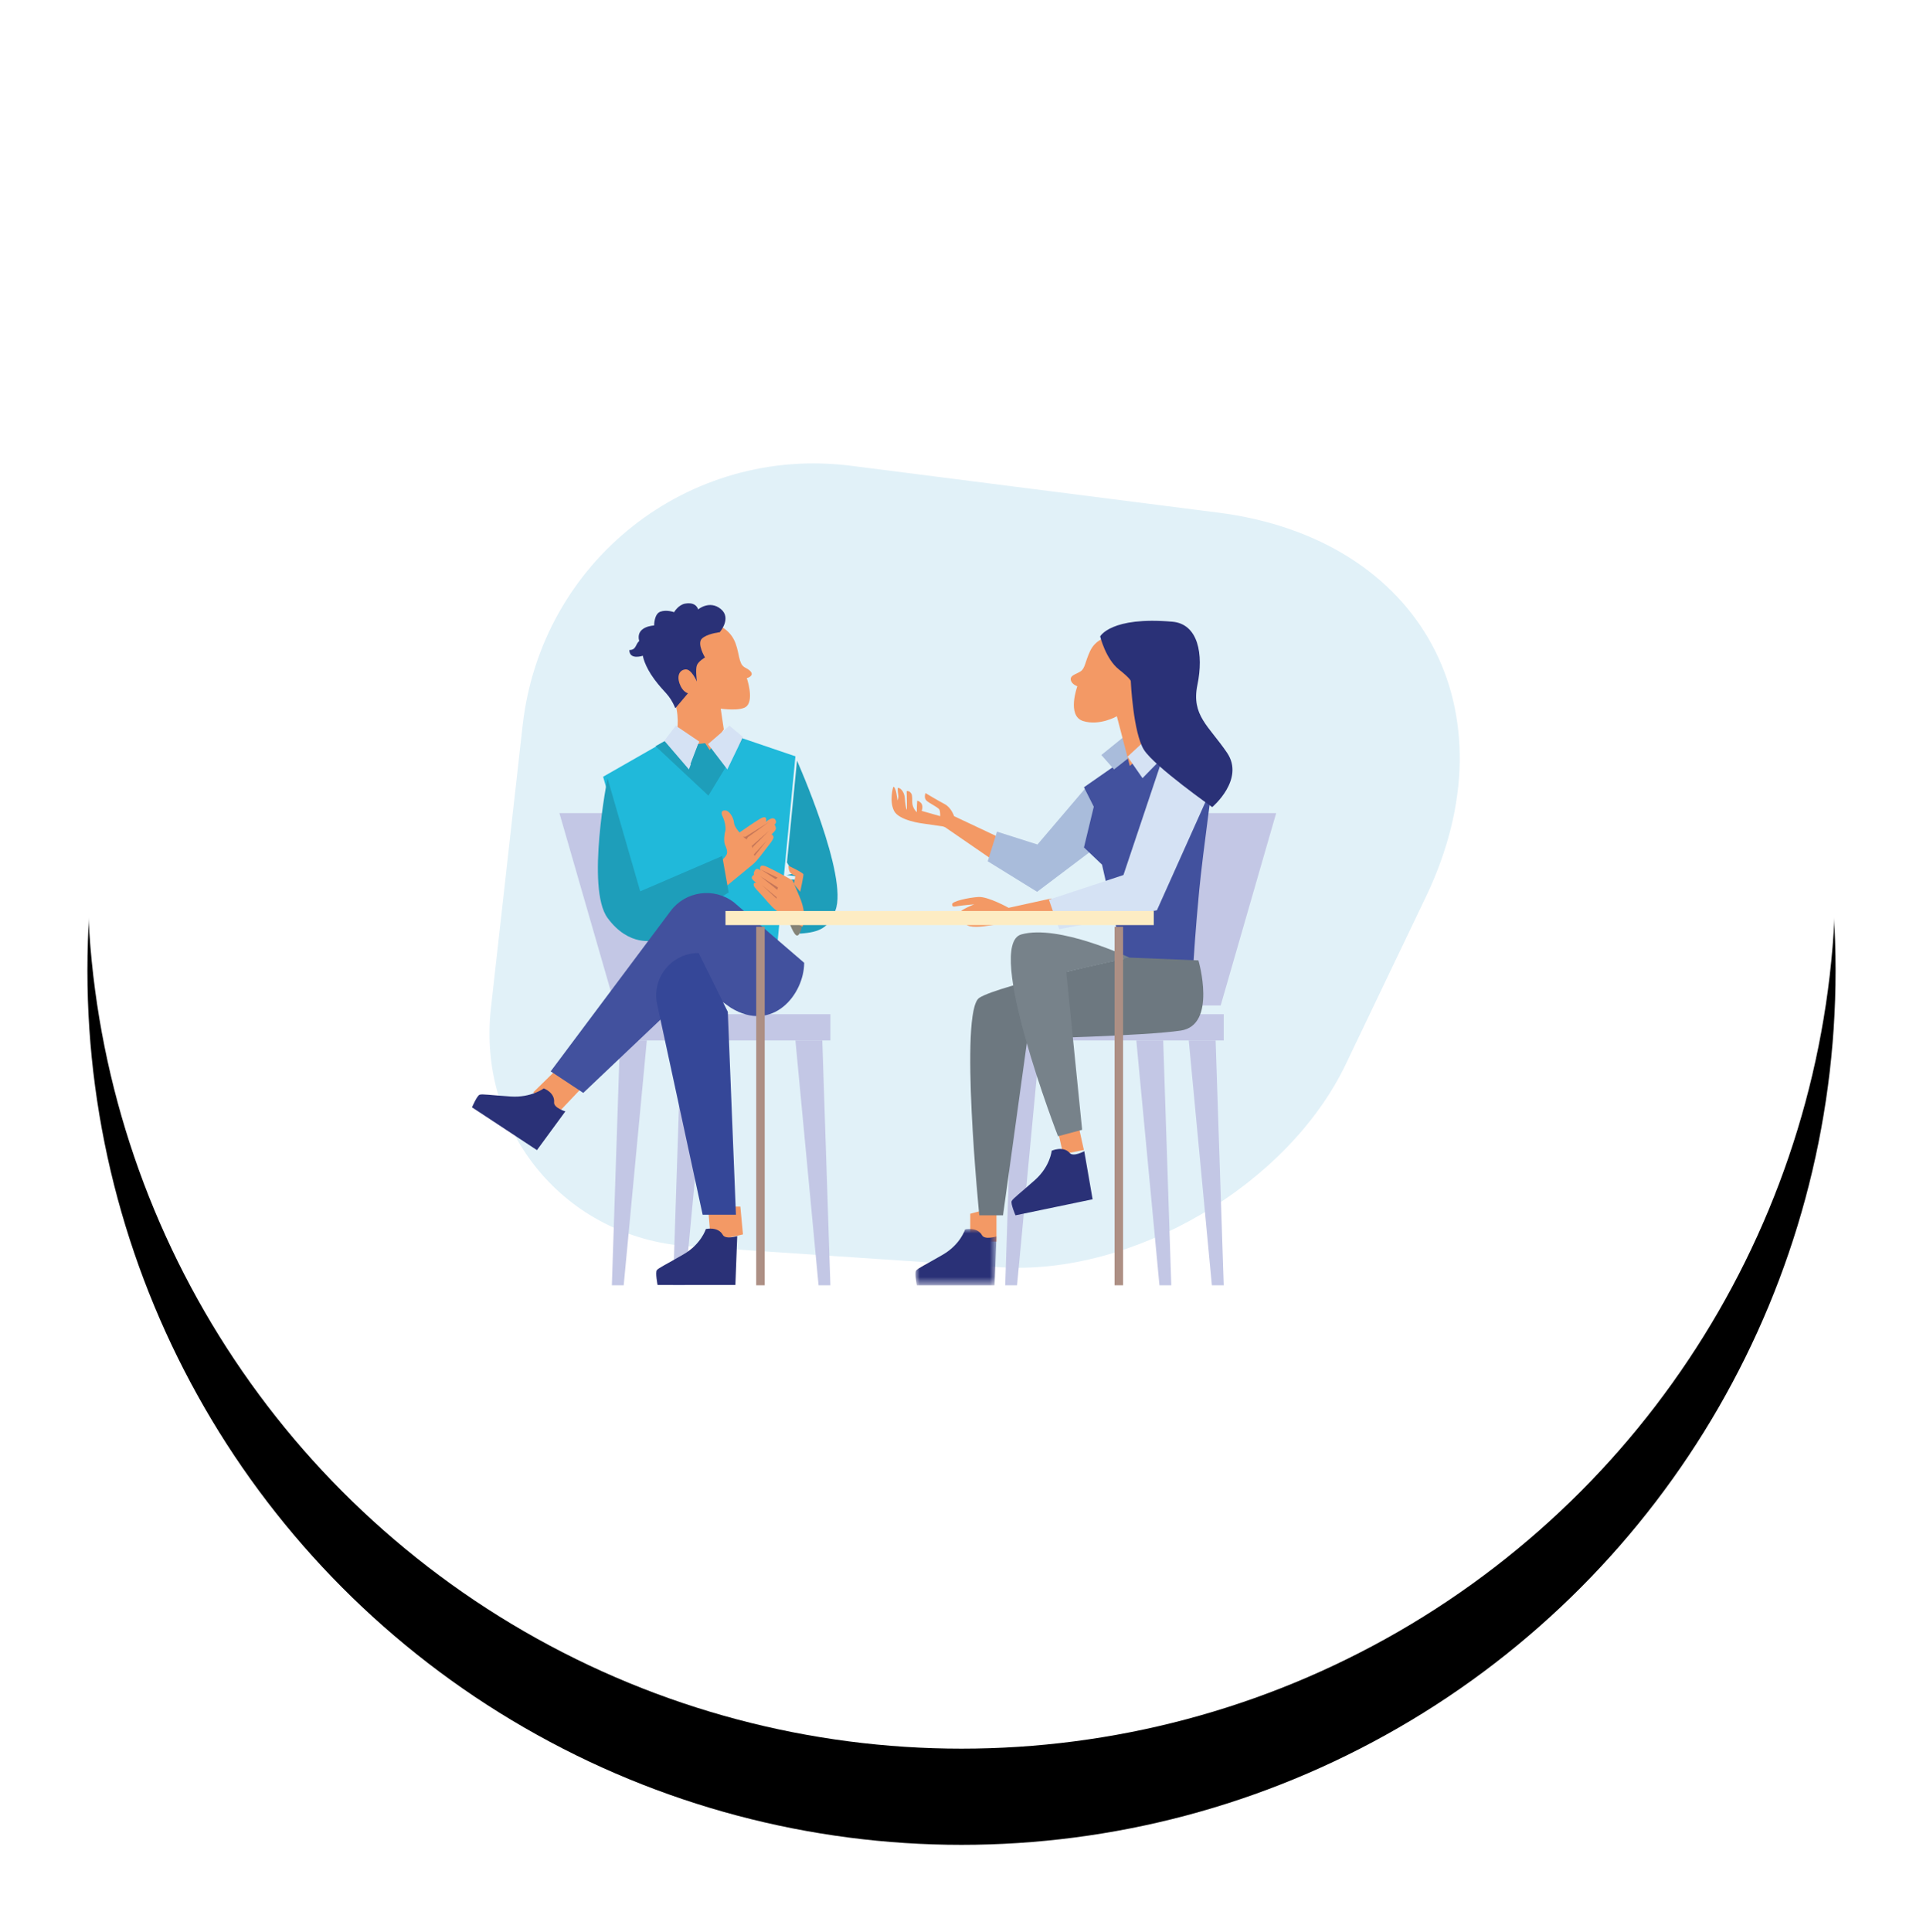 <?xml version="1.0" encoding="UTF-8"?>
<svg width="220px" height="221px" viewBox="0 0 220 221" version="1.1" xmlns="http://www.w3.org/2000/svg" xmlns:xlink="http://www.w3.org/1999/xlink">
    <title>agileva-lp-pastille-01</title>
    <defs>
        <circle id="path-1" cx="100" cy="100" r="100"></circle>
        <filter x="-10.2%" y="-5.2%" width="120.5%" height="121.0%" filterUnits="objectBoundingBox" id="filter-2">
            <feOffset dx="0" dy="11" in="SourceAlpha" result="shadowOffsetOuter1"></feOffset>
            <feGaussianBlur stdDeviation="5" in="shadowOffsetOuter1" result="shadowBlurOuter1"></feGaussianBlur>
            <feColorMatrix values="0 0 0 0 0   0 0 0 0 0   0 0 0 0 0  0 0 0 0.1 0" type="matrix" in="shadowBlurOuter1"></feColorMatrix>
        </filter>
        <polygon id="path-3" points="0 0 9.266 0 9.266 6.44 0 6.44"></polygon>
    </defs>
    <g id="Landing-page" stroke="none" stroke-width="1" fill="none" fill-rule="evenodd">
        <g id="Webdesign-Homepage-Desktop" transform="translate(-260, -1050)">
            <g id="agileva-lp-pastille-01" transform="translate(270, 1050)">
                <g id="Oval">
                    <use fill="black" fill-opacity="1" filter="url(#filter-2)" xlink:href="#path-1"></use>
                    <use fill="#FFFFFF" fill-rule="evenodd" xlink:href="#path-1"></use>
                </g>
                <g id="Group-88" transform="translate(44, 53)">
                    <path d="M99.959,68.726 C93.334,82.566 75.605,92.953 60.359,91.931 L24.781,89.539 C10.707,88.594 0.581,76.407 2.163,62.322 L5.793,29.975 C7.902,11.191 24.736,-2.105 43.391,0.276 L85.362,5.63 C108.683,8.605 119.323,28.276 109.132,49.566 L99.959,68.726 Z" id="Fill-1" fill="#E1F1F8"></path>
                    <polygon id="Fill-3" fill="#C3C7E5" points="17 66 41 66 41 63 17 63"></polygon>
                    <polygon id="Fill-4" fill="#C3C7E5" points="37 66 39.647 94 41 94 40.075 66"></polygon>
                    <polygon id="Fill-5" fill="#C3C7E5" points="23.925 66 23 94 24.355 94 27 66"></polygon>
                    <polygon id="Fill-6" fill="#C3C7E5" points="16.925 66 16 94 17.355 94 20 66"></polygon>
                    <polygon id="Fill-7" fill="#C3C7E5" points="27 40 10 40 16.35 62 27 62"></polygon>
                    <polygon id="Fill-8" fill="#C3C7E5" points="62 66 86 66 86 63 62 63"></polygon>
                    <polygon id="Fill-9" fill="#C3C7E5" points="61.925 66 61 94 62.355 94 65 66"></polygon>
                    <polygon id="Fill-10" fill="#C3C7E5" points="76 66 78.647 94 80 94 79.075 66"></polygon>
                    <polygon id="Fill-11" fill="#C3C7E5" points="82 66 84.645 94 86 94 85.073 66"></polygon>
                    <polygon id="Fill-12" fill="#C3C7E5" points="75 40 92 40 85.65 62 75 62"></polygon>
                    <polygon id="Fill-13" fill="#F39965" points="57 85.821 57 89 60 89 60 85"></polygon>
                    <g id="Group-18" transform="translate(48, 37)" fill="#F39965">
                        <path d="M7.15,3.346 C7.15,3.346 6.843,2.368 6.059,1.959 C5.278,1.55 3.881,0.709 3.881,0.709 C3.881,0.709 3.667,1.233 3.976,1.55 C4.283,1.868 5.371,2.345 5.48,2.619 C5.586,2.891 5.562,3.346 5.562,3.346 L3.442,2.744 C3.442,2.744 3.69,2.152 3.336,1.808 C3.102,1.581 2.933,1.583 2.933,1.583 C2.886,2.221 2.886,2.891 2.886,2.891 C2.886,2.891 2.364,2.46 2.364,1.71 C2.364,0.958 2.358,0.836 2.109,0.589 C1.962,0.441 1.724,0.481 1.724,0.481 C1.724,0.481 1.795,2.732 1.724,2.619 C1.655,2.505 1.559,1.891 1.512,1.255 C1.464,0.618 1.057,0.095 0.707,0.107 C0.707,0.107 0.683,0.412 0.755,0.867 C0.826,1.322 0.67,1.54 0.67,1.54 C0.67,1.54 0.519,-0.084 0.186,0.003 C0.186,0.003 -0.288,1.596 0.279,2.732 C0.848,3.869 3.571,4.187 3.571,4.187 L5.895,4.525 L6.133,4.619 L11.936,8.609 L11.936,5.603 L7.15,3.346 Z" id="Fill-14"></path>
                        <path d="M18.263,12.761 L13.393,13.83 C13.393,13.83 11.052,12.52 9.929,12.589 C8.804,12.659 6.932,13.081 6.932,13.409 C6.932,13.739 7.049,13.722 7.609,13.629 C8.172,13.538 9.459,13.428 9.459,13.428 C9.459,13.428 7.798,14.096 7.845,14.349 C7.891,14.601 8.103,15.755 8.968,15.938 C9.834,16.122 11.24,15.846 11.8,15.755 C12.363,15.664 12.761,15.531 12.761,15.531 L20,14.679 L18.263,12.761 Z" id="Fill-16"></path>
                    </g>
                    <polygon id="Fill-19" fill="#A9BCDB" points="70.302 37 64.691 43.588 60.062 42.117 59 45.506 64.651 49 73 42.696"></polygon>
                    <g id="Group-24" transform="translate(66, 30)">
                        <path d="M18.971,4.756 C18.971,4.756 17.615,14.475 17.196,18.836 C16.775,23.2 16.542,27 16.542,27 L8.527,26.677 L6.077,15.893 L4.01,13.926 L5.135,9.267 L4.01,7.041 L14.115,0 C14.115,0 19.437,1.332 18.971,4.756" id="Fill-20" fill="#42519E"></path>
                        <path d="M12.812,4.297 L8.527,17.079 L0,19.898 L1.181,23.27 L12.359,21.104 L18.655,7.054 C18.655,7.054 19.065,3.763 16.962,2.975 C14.859,2.187 12.812,4.297 12.812,4.297" id="Fill-22" fill="#D5E2F4"></path>
                    </g>
                    <polygon id="Fill-25" fill="#A9BCDB" points="74.903 31 72 33.353 73.451 35 76 32.999"></polygon>
                    <polygon id="Fill-26" fill="#F39965" points="27.328 89 31 88.183 30.699 85 27 85"></polygon>
                    <polygon id="Fill-27" fill="#20B9DA" points="29.642 31 37 33.503 34.886 55.453 20.997 57 15 35.837 23.012 31.259"></polygon>
                    <polygon id="Fill-28" fill="#1E9EBA" points="21 32.342 27.046 38 31 31.476 29.584 31 22.928 31.256"></polygon>
                    <path d="M20.041,21.787 C20.697,24.636 22.178,24.544 22.999,26.666 C23.821,28.785 23.458,30.533 23.458,30.533 L27.049,33 L28.806,30.417 L28.454,28.051 C28.454,28.051 30.805,28.397 31.433,27.765 C32.266,26.933 31.433,24.544 31.433,24.544 C31.442,24.596 32.434,24.275 31.773,23.695 C31.205,23.196 30.842,23.49 30.545,22.098 C30.25,20.706 30.026,19.544 28.447,18.626 C26.87,17.709 24.148,17.928 22.866,18.465 C21.586,19.003 19.697,20.294 20.041,21.787" id="Fill-29" fill="#F39965"></path>
                    <polygon id="Fill-31" fill="#D5E2F4" points="23.313 30 26 31.814 24.816 35 22 31.721"></polygon>
                    <polygon id="Fill-32" fill="#D5E2F4" points="27 32.107 29.445 30 31 31.293 29.208 35"></polygon>
                    <polygon id="Fill-33" fill="#1E9EBA" points="25.875 32.093 26.672 32 28 34 26.875 36 25 34.363"></polygon>
                    <path d="M26.303,20.037 C25.698,20.609 26.654,22.197 26.654,22.197 C26.654,22.197 25.922,22.608 25.73,23.084 C25.544,23.546 25.719,24.868 25.728,24.953 C25.692,24.872 25.104,23.531 24.455,23.56 C23.785,23.593 23.403,24.227 23.754,25.202 C24.104,26.179 24.71,26.291 24.71,26.291 L23.264,28 C22.55,26.343 22.058,26.306 20.879,24.718 C19.7,23.13 19.544,21.999 19.544,21.999 C19.544,21.999 18,22.531 18,21.342 C18.797,21.363 18.711,20.64 19.127,20.322 C18.674,18.607 20.837,18.54 20.837,18.54 C20.837,18.54 20.823,17.21 21.555,16.957 C22.289,16.703 23.118,17.019 23.118,17.019 C23.118,17.019 23.604,16.169 24.392,16.036 C25.698,15.813 25.865,16.703 25.865,16.703 C25.865,16.703 27.169,15.601 28.459,16.651 C29.744,17.699 28.338,19.309 28.338,19.309 C28.338,19.309 27.236,19.43 26.558,19.846 C26.462,19.904 26.376,19.966 26.303,20.037" id="Fill-34" fill="#2A3177"></path>
                    <polygon id="Fill-36" fill="#F39965" points="10 69 7 71.941 10.112 74 13 70.96"></polygon>
                    <g id="Group-43" transform="translate(9, 36)">
                        <path d="M20.154,12.308 C20.154,12.308 21.705,11.033 23.102,9.884 C23.68,9.411 24.31,8.474 24.786,7.882 C25.446,7.065 25.548,6.795 25.472,6.649 C25.303,6.337 25.242,6.451 25.242,6.451 C25.242,6.451 25.793,5.974 25.768,5.748 C25.732,5.448 25.608,5.304 25.608,5.304 C25.608,5.304 25.879,5.131 25.747,4.834 C25.465,4.198 24.624,5.011 24.624,5.011 C24.624,5.011 24.92,4.069 23.912,4.669 C23.232,5.074 21.605,6.212 21.605,6.212 C21.605,6.212 21.002,5.577 20.968,5.066 C20.931,4.553 20.471,3.776 20.064,3.706 C19.657,3.634 19.391,3.829 19.674,4.394 C19.958,4.958 20.064,5.824 19.977,6.054 C19.887,6.284 19.764,7.201 19.941,7.608 C20.117,8.013 20.241,8.349 20.154,8.666 C20.064,8.985 19.557,9.407 19.557,9.407 L20.154,12.308 Z" id="Fill-37" fill="#F39965"></path>
                        <path d="M6.501,0 C6.501,0 4.025,12.584 6.501,15.977 C8.977,19.368 11.861,18.542 11.861,18.542 L20.363,13.067 L19.625,8.902 L10.244,12.945 L6.501,0 Z" id="Fill-39" fill="#1E9EBA"></path>
                        <path d="M0,33.536 L13.732,15.182 C15.43,12.916 18.671,12.464 20.933,14.179 L29,21.117 C29,24.689 25.427,29.225 20.595,26.252 L16.819,23.581 L3.729,36 L0,33.536 Z" id="Fill-41" fill="#42519E"></path>
                    </g>
                    <polygon id="Fill-44" fill="#1E9EBA" points="17.007 49.752 18.993 49.046 17.007 48.248"></polygon>
                    <g id="Group-54" transform="translate(0, 56)">
                        <path d="M8.209,15.483 C8.209,15.483 6.759,16.565 4.437,16.41 C2.116,16.257 1.187,16.102 0.877,16.204 C0.567,16.308 0,17.648 0,17.648 L7.43,22.543 L10.68,18.112 C10.68,18.112 9.334,17.705 9.391,17.08 C9.493,15.948 8.209,15.483 8.209,15.483" id="Fill-45" fill="#2A3177"></path>
                        <path d="M29.264,6.727 L30.196,29.937 L26.388,29.937 L21.161,5.777 C20.577,2.784 22.872,0 25.927,0 L29.264,6.727 Z" id="Fill-47" fill="#354798"></path>
                        <path d="M26.754,31.567 C26.754,31.567 26.226,33.286 24.213,34.454 C22.203,35.622 21.345,36.012 21.148,36.271 C20.948,36.53 21.229,37.958 21.229,37.958 L30.132,37.958 L30.342,32.376 C30.342,32.376 28.998,32.792 28.695,32.243 C28.147,31.247 26.754,31.567 26.754,31.567" id="Fill-49" fill="#2A3177"></path>
                        <g id="Group-53" transform="translate(50.734, 31.56)">
                            <mask id="mask-4" fill="white">
                                <use xlink:href="#path-3"></use>
                            </mask>
                            <g id="Clip-52"></g>
                            <path d="M5.678,0.049 C5.678,0.049 5.15,1.768 3.137,2.936 C1.127,4.105 0.269,4.497 0.072,4.753 C-0.128,5.012 0.152,6.441 0.152,6.441 L9.049,6.441 L9.266,0.859 C9.266,0.859 7.922,1.274 7.618,0.725 C7.071,-0.271 5.678,0.049 5.678,0.049" id="Fill-51" fill="#2A3177" mask="url(#mask-4)"></path>
                        </g>
                    </g>
                    <polygon id="Fill-55" fill="#F39965" points="67 76.199 67.622 79 70 78.523 69.218 75"></polygon>
                    <g id="Group-60" transform="translate(36, 34)">
                        <path d="M30.318,44.612 C30.318,44.612 30.155,46.402 28.404,47.96 C26.654,49.517 25.886,50.074 25.744,50.369 C25.6,50.663 26.177,52 26.177,52 L35,50.167 L34.045,44.665 C34.045,44.665 32.801,45.349 32.386,44.875 C31.631,44.012 30.318,44.612 30.318,44.612" id="Fill-56" fill="#2A3177"></path>
                        <path d="M1.183,0 C1.183,0 7.089,13.278 5.572,17.128 C4.809,19.068 3.896,19.619 1.512,19.782 L0.282,17.25 L0,13.594 L1.183,13.594 L0.032,11.64 L1.183,0 Z" id="Fill-58" fill="#1E9EBA"></path>
                    </g>
                    <polygon id="Fill-61" fill="#1E9EBA" points="36 47.072 40 47.644 39.822 46.356"></polygon>
                    <path d="M36.963,49 C36.963,49 37.953,50.998 37.865,52.093 C37.779,53.187 37.455,54.234 37.065,53.954 C36.675,53.671 36.129,52.052 36.129,52.052 L36.963,49 Z" id="Fill-62" fill="#858377"></path>
                    <polygon id="Fill-64" fill="#C57658" points="34 41 31.275 42.708 31 42.708 31.413 43 31.552 42.758"></polygon>
                    <polygon id="Fill-65" fill="#C57658" points="34 42 32 43.752 32.105 44 32.182 43.82"></polygon>
                    <polygon id="Fill-66" fill="#C57658" points="32.249 44.718 32.321 44.9 33.751 43.1"></polygon>
                    <path d="M37.649,50.011 C37.649,50.013 37.651,50.018 37.651,50.02 C37.992,50.974 38.151,52.043 37.812,53 C37.812,53 37,52.497 36.229,52.02 C35.71,51.698 35.315,51.5 34.762,51.091 C34.197,50.671 33.503,49.753 33.016,49.246 C32.323,48.526 32.217,48.347 32.225,48.164 C32.243,47.853 32.551,47.99 32.551,47.99 C32.551,47.99 31.976,47.593 32.001,47.391 C32.036,47.127 32.268,47.066 32.268,47.066 C32.268,47.066 32.173,46.908 32.305,46.644 C32.58,46.083 32.987,46.571 32.987,46.571 C32.987,46.571 32.697,45.669 33.719,46.133 C34.828,46.636 36.673,47.692 36.673,47.692 C36.673,47.692 37.563,49.731 37.649,50.011" id="Fill-67" fill="#F39965"></path>
                    <polygon id="Fill-69" fill="#C57658" points="34.848 49.784 34.848 49.612 33.152 48.216"></polygon>
                    <polygon id="Fill-70" fill="#C57658" points="34.915 48.769 35 48.501 33 47.231"></polygon>
                    <polygon id="Fill-71" fill="#C57658" points="34.728 47.553 34.97 47.387 33.03 46.447"></polygon>
                    <g id="Group-76" transform="translate(36, 20)" fill="#F39965">
                        <path d="M0.818,28.102 L0.999,27.176 C0.999,27.176 0.396,26.958 0.295,26.607 C0.193,26.256 0.193,26.015 0.193,26.015 C0.193,26.015 1.889,26.804 1.915,27.004 C1.94,27.203 1.548,29 1.548,29 L0.818,28.102 Z" id="Fill-72"></path>
                        <path d="M36.311,0 C36.311,0 35.284,0.252 34.712,1.465 C34.143,2.676 34.143,3.431 33.641,3.774 C33.139,4.118 32.325,4.234 32.523,4.85 C32.664,5.296 33.253,5.49 33.253,5.49 C33.253,5.49 32.013,8.87 33.907,9.464 C35.801,10.058 37.773,8.921 37.773,8.921 L39.256,14.604 L43,11.134 L41.857,6.131 L41.766,2.695 L36.311,0 Z" id="Fill-74"></path>
                    </g>
                    <polygon id="Fill-77" fill="#D5E2F4" points="79.917 29 75 33.539 76.709 36 81 31.605"></polygon>
                    <g id="Group-84" transform="translate(57, 18)">
                        <path d="M14.863,1.79 C14.863,1.79 15.489,4.367 17.01,5.57 C18.53,6.774 18.368,6.946 18.368,6.946 C18.368,6.946 18.645,12.863 19.888,14.781 C21.133,16.702 27.684,21.312 27.684,21.312 C27.684,21.312 31.449,18.152 29.378,15.092 C27.305,12.033 25.266,10.83 25.992,7.323 C26.718,3.818 26.079,0.364 23.125,0.106 C16.076,-0.514 14.863,1.79 14.863,1.79" id="Fill-78" fill="#2A3177"></path>
                        <path d="M26.107,38.842 C26.107,38.842 28.269,46.254 24.079,46.872 C19.89,47.489 6.543,47.798 6.543,47.798 L3.751,68 L1.035,68 C1.035,68 -1.294,44.632 1.035,43.126 C3.361,41.621 18.206,38.521 18.206,38.521 L26.107,38.842 Z" id="Fill-80" fill="#6D7880"></path>
                        <path d="M18.207,38.522 C18.207,38.522 10.113,34.678 5.844,35.872 C1.576,37.067 10.041,58.955 10.041,58.955 L12.803,58.22 L10.984,40.159 L18.207,38.522 Z" id="Fill-82" fill="#77828A"></path>
                    </g>
                    <polygon id="Fill-85" fill="#FDECC3" points="29 52.805 78 52.805 78 51.195 29 51.195"></polygon>
                    <polygon id="Fill-86" fill="#AD8F84" points="32.514 94 33.486 94 33.486 53 32.514 53"></polygon>
                    <polygon id="Fill-87" fill="#AD8F84" points="73.514 94 74.486 94 74.486 53 73.514 53"></polygon>
                </g>
            </g>
        </g>
    </g>
</svg>